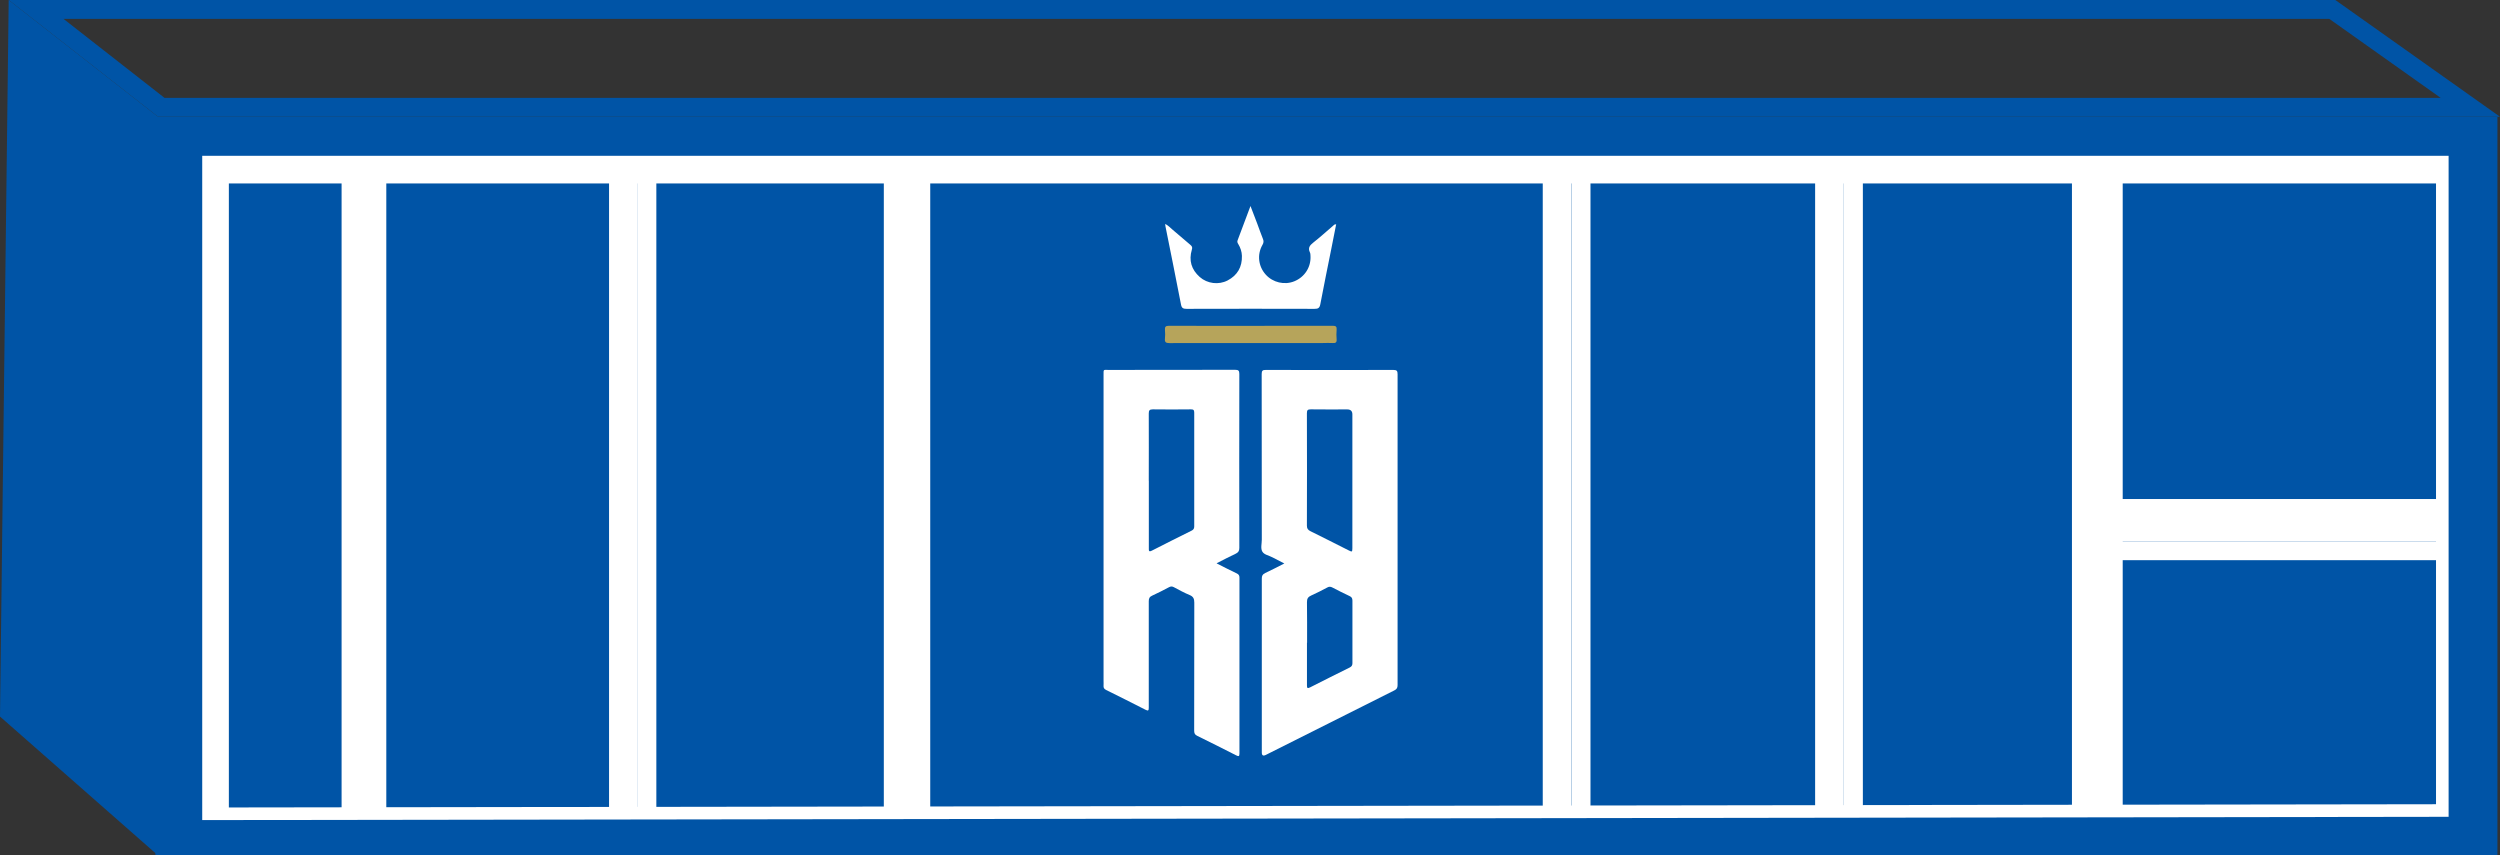 <?xml version="1.0" encoding="UTF-8"?> <svg xmlns="http://www.w3.org/2000/svg" id="Layer_2" data-name="Layer 2" viewBox="0 0 396.97 135.83"><rect x="0" y="0" width="396.97" height="135.83" fill="#333333" stroke="none"/><defs><style> .cls-1 { stroke-width: 2px; } .cls-1, .cls-2, .cls-3, .cls-4 { fill: none; stroke: #fff; stroke-miterlimit: 10; } .cls-2 { stroke-width: .98px; } .cls-5 { fill: #0054a6; } .cls-5, .cls-6, .cls-7 { stroke-width: 0px; } .cls-3 { stroke-width: 3px; } .cls-4 { stroke-width: 6px; } .cls-6 { fill: #b6a45b; } .cls-7 { fill: #fff; } </style></defs><g id="Layer_1-2" data-name="Layer 1"><g><rect class="cls-5" x="24.68" y="18.54" width="371.88" height="117.29"></rect><polygon class="cls-1" points="387.81 128.7 387.81 25.74 33.11 25.74 33.11 129.22 387.81 128.7"></polygon><g><line class="cls-3" x1="99.77" y1="26.26" x2="99.77" y2="128.71"></line><line class="cls-3" x1="98.21" y1="26.26" x2="98.21" y2="128.71"></line><line class="cls-3" x1="102.72" y1="26.26" x2="102.72" y2="128.71"></line></g><g><line class="cls-3" x1="143.4" y1="26.26" x2="143.4" y2="128.71"></line><line class="cls-3" x1="141.84" y1="26.26" x2="141.84" y2="128.71"></line><line class="cls-3" x1="146.21" y1="26.26" x2="146.21" y2="128.71"></line></g><g><line class="cls-3" x1="248.04" y1="26.26" x2="248.04" y2="128.71"></line><line class="cls-3" x1="246.47" y1="26.26" x2="246.47" y2="128.71"></line><line class="cls-3" x1="251.05" y1="26.26" x2="251.05" y2="128.71"></line></g><g><line class="cls-3" x1="291.28" y1="26.26" x2="291.28" y2="128.71"></line><line class="cls-3" x1="289.72" y1="26.26" x2="289.72" y2="128.71"></line><line class="cls-3" x1="294.3" y1="26.26" x2="294.3" y2="128.71"></line></g><g><line class="cls-3" x1="330.5" y1="26.26" x2="330.5" y2="128.71"></line><line class="cls-3" x1="332.61" y1="26.26" x2="332.61" y2="128.71"></line><line class="cls-3" x1="335.56" y1="26.26" x2="335.56" y2="128.71"></line></g><g><line class="cls-3" x1="57.3" y1="26.26" x2="57.3" y2="128.71"></line><line class="cls-3" x1="55.74" y1="26.26" x2="55.74" y2="128.71"></line><line class="cls-3" x1="59.84" y1="26.26" x2="59.84" y2="128.71"></line></g><g><line class="cls-4" x1="335.19" y1="82.24" x2="388.07" y2="82.24"></line><line class="cls-2" x1="335.93" y1="85.46" x2="387.58" y2="85.46"></line><line class="cls-3" x1="335.93" y1="87.45" x2="387.58" y2="87.45"></line></g><g><path class="cls-7" d="M203.93,89.47c-.69-.36-1.28-.65-1.86-.96-.55-.3-1.32-.41-1.62-.91-.31-.52-.09-1.26-.09-1.91,0-8.76,0-17.52-.02-26.29,0-.55.15-.67.68-.66,6.74.02,13.49.02,20.23,0,.56,0,.67.17.67.69-.01,16.45-.01,32.9,0,49.35,0,.43-.12.65-.52.85-6.8,3.4-13.6,6.82-20.4,10.24q-.64.32-.64-.38c0-9.21,0-18.41,0-27.62,0-.44.12-.69.54-.88.99-.46,1.95-.97,3.04-1.52ZM214.74,76.3c0-3.5,0-7,0-10.5q0-.79-.82-.79c-1.93,0-3.85.02-5.78-.01-.49,0-.62.12-.62.62.02,5.94.02,11.89,0,17.83,0,.45.14.69.55.89,2.04,1,4.07,2.04,6.1,3.06.53.27.56.25.57-.37,0-3.57,0-7.15,0-10.72ZM207.53,102.05c0,2.26,0,4.52,0,6.78,0,.42.07.53.49.32,2.09-1.07,4.2-2.11,6.3-3.16.3-.15.43-.34.43-.68-.01-3.31-.01-6.63,0-9.94,0-.37-.12-.57-.45-.72-.92-.43-1.83-.89-2.73-1.36-.29-.15-.52-.17-.82,0-.83.44-1.67.88-2.53,1.26-.51.22-.7.51-.69,1.08.04,2.15.01,4.29.02,6.44Z"></path><path class="cls-7" d="M193.21,89.47c1.15.58,2.15,1.1,3.17,1.58.31.15.43.32.43.67,0,9.3,0,18.6,0,27.9,0,.48-.11.53-.52.32-2.06-1.05-4.13-2.09-6.21-3.11-.39-.19-.46-.45-.46-.84,0-6.76,0-13.52.02-20.29,0-.61-.14-.97-.75-1.22-.85-.35-1.67-.8-2.49-1.24-.28-.15-.49-.15-.77,0-.88.46-1.77.93-2.68,1.34-.43.19-.54.45-.54.89.01,4.09,0,8.19,0,12.28,0,1.54-.01,3.08,0,4.61,0,.44-.06.58-.52.34-2.08-1.06-4.16-2.11-6.25-3.14-.32-.16-.44-.35-.41-.69.02-.26,0-.52,0-.78,0-16.17,0-32.35,0-48.52,0-.99-.06-.83.83-.83,6.69,0,13.38,0,20.06-.02.54,0,.67.14.67.67-.02,9.21-.02,18.42,0,27.62,0,.49-.17.72-.59.92-.97.45-1.91.95-3.01,1.51ZM182.42,76.33c0,3.57,0,7.15,0,10.72,0,.36-.03.65.49.38,2.09-1.07,4.19-2.12,6.3-3.17.31-.15.42-.34.42-.68,0-6.02,0-12.03,0-18.05,0-.41-.12-.54-.53-.53-2.02.02-4.04.03-6.05,0-.53,0-.64.18-.64.67.02,3.55,0,7.11,0,10.66Z"></path><path class="cls-7" d="M212.17,35.6c-.26,1.3-.51,2.59-.77,3.89-.59,2.94-1.19,5.87-1.75,8.82-.11.58-.34.74-.92.73-6.77-.02-13.54-.02-20.31,0-.54,0-.78-.11-.89-.68-.8-4.16-1.65-8.32-2.48-12.47-.02-.09-.02-.19-.03-.34.49.26.81.62,1.18.93.95.8,1.88,1.62,2.84,2.42.26.22.32.4.21.75-.51,1.7-.07,3.16,1.25,4.33,1.21,1.07,3.01,1.29,4.43.55,1.56-.82,2.32-2.14,2.27-3.91-.02-.66-.23-1.28-.57-1.85-.12-.19-.21-.37-.12-.6.67-1.77,1.33-3.54,2.05-5.46.38,1,.72,1.87,1.05,2.74.31.83.6,1.67.93,2.49.14.34.12.6-.07.93-.89,1.54-.67,3.42.51,4.73,1.14,1.27,2.99,1.7,4.55,1.06,1.64-.67,2.66-2.26,2.56-4.02-.01-.2-.01-.41-.1-.58-.34-.71,0-1.11.54-1.54,1.07-.84,2.08-1.76,3.11-2.64.13-.11.23-.28.49-.26Z"></path><path class="cls-6" d="M198.65,51.74c4.32,0,8.65,0,12.97-.01.49,0,.66.12.62.62-.05.51-.04,1.03,0,1.54.04.48-.16.61-.61.58-.53-.04-1.07,0-1.6,0-8.11,0-16.22,0-24.34.01-.58,0-.77-.16-.71-.72.05-.45.04-.91,0-1.36-.04-.5.1-.67.64-.67,4.34.02,8.68.01,13.03.01Z"></path></g><line class="cls-3" x1="33.44" y1="27.63" x2="387.73" y2="27.63"></line><path class="cls-5" d="M369.87,3l17.68,12.54H26.12L10.09,3h359.78M370.82,0H1.38l23.71,18.54h371.88L370.82,0h0Z"></path><g><polygon class="cls-5" points=".5 113.55 1.87 1.02 24.59 18.78 24.59 134.73 .5 113.55"></polygon><path class="cls-5" d="M2.35,2.03l21.74,16.99v114.6L1.01,113.33,2.35,2.03M1.38,0L0,113.78l25.09,22.05V18.54L1.38,0h0Z"></path></g></g><line class="cls-3" x1="34.84" y1="27.56" x2="34.84" y2="129.37"></line></g></svg> 